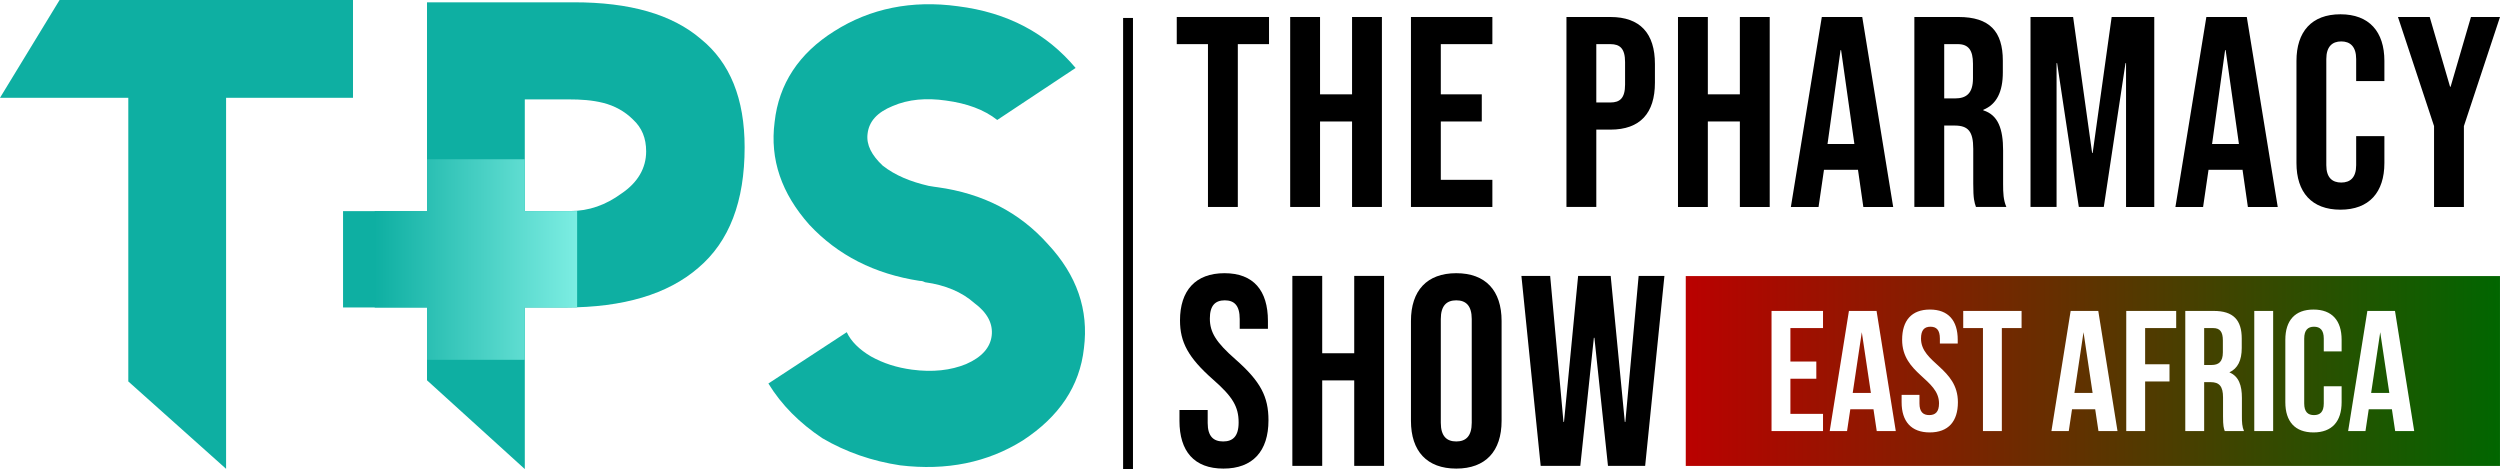 <?xml version="1.0" encoding="UTF-8"?>
<svg xmlns="http://www.w3.org/2000/svg" xmlns:xlink="http://www.w3.org/1999/xlink" id="Layer_2" data-name="Layer 2" viewBox="0 0 5069.29 951.42">
  <defs>
    <style>
      .cls-1 {
        fill: #0eafa2;
      }

      .cls-2 {
        fill: url(#linear-gradient-2);
      }

      .cls-3 {
        fill: url(#linear-gradient);
      }
    </style>
    <linearGradient id="linear-gradient" x1="759.81" y1="526.23" x2="1170.25" y2="526.23" gradientUnits="userSpaceOnUse">
      <stop offset="0" stop-color="#0eafa2"></stop>
      <stop offset="1" stop-color="#7cede2"></stop>
    </linearGradient>
    <linearGradient id="linear-gradient-2" x1="3418.25" y1="752.26" x2="5069.25" y2="752.26" gradientUnits="userSpaceOnUse">
      <stop offset="0" stop-color="#ba0100"></stop>
      <stop offset="1" stop-color="#016600"></stop>
    </linearGradient>
  </defs>
  <g id="Layer_1-2" data-name="Layer 1">
    <g>
      <g>
        <path class="cls-1" d="M715.79,0v198.28h-257.35v752.36l-198.28-177.19V198.28H0L120.83,0h594.96Z"></path>
        <path class="cls-1" d="M1421.34,79.23c-59.06-50.63-144.87-74.56-257.37-74.56h-298.13v423.38h-170.24v195.45h170.24v147.63l198.31,180v-327.69h82.94c116.75,0,206.75-26.69,268.62-80.13,63.26-53.44,94.19-135,94.19-244.69,0-98.44-29.51-171.57-88.57-219.38ZM1259.59,392.8c-30.94,22.5-64.69,35.18-104.07,35.18h-91.38v-226.44h88.57c25.31,0,47.81,1.43,70.31,7.06,22.5,5.62,43.62,16.88,60.5,33.75,18.25,16.88,26.69,37.94,26.69,64.69,0,33.75-16.88,63.26-50.62,85.76Z"></path>
        <path class="cls-1" d="M1667.75,888.76c-46.41-30.94-82.97-67.5-109.69-111.1l158.91-104.06c8.44,18.28,25.31,35.16,49.22,49.22,25.31,14.06,52.03,22.5,82.97,26.72,42.19,5.63,78.75,1.41,109.69-11.25,32.35-14.06,49.22-33.75,52.03-57.66,2.81-23.91-8.44-46.41-35.16-66.1-25.31-22.5-59.06-36.56-99.85-42.19-2.81-1.4-5.63-2.81-11.25-2.81-91.41-14.06-165.94-52.03-223.6-113.91-56.25-63.28-80.16-132.19-70.31-208.13,8.44-77.34,49.22-139.22,120.94-184.22,73.13-46.41,157.5-63.28,250.32-50.63,101.25,12.66,180,54.84,239.07,125.16l-158.91,105.47c-26.72-21.09-61.88-33.75-104.06-39.38-39.38-5.63-75.94-2.81-108.28,11.25-30.94,12.66-47.81,30.94-50.63,56.25-2.81,22.5,8.44,43.6,30.94,64.69,25.31,19.69,56.25,32.34,92.82,40.78,9.84,1.41,15.47,2.81,18.28,2.81,91.41,12.66,165.94,50.63,223.6,115.31,59.06,63.28,82.97,133.6,73.13,210.94-8.44,77.34-50.63,139.22-123.75,187.03-71.72,45-154.69,61.88-248.91,50.63-56.25-8.44-109.69-26.72-157.5-54.84Z"></path>
      </g>
      <g>
        <path d="M2449.4,89.49h-63.28v-55.03h187.1v55.03h-63.28v330.18h-60.53V89.49Z"></path>
        <path d="M2616.13,34.46h60.53v156.83h64.93V34.46h60.53v385.21h-60.53v-173.34h-64.93v173.34h-60.53V34.46Z"></path>
        <path d="M2861.01,34.46h165.09v55.03h-104.56v101.8h83.09v55.03h-83.09v118.31h104.56v55.03h-165.09V34.46Z"></path>
        <path d="M3176.32,34.46h89.15c60.53,0,90.25,33.57,90.25,95.2v37.97c0,61.63-29.72,95.2-90.25,95.2h-28.62v156.83h-60.53V34.46ZM3265.46,207.8c19.26,0,29.72-8.8,29.72-36.32v-45.67c0-27.51-10.46-36.32-29.72-36.32h-28.62v118.31h28.62Z"></path>
        <path d="M3402.48,34.46h60.53v156.83h64.94V34.46h60.53v385.21h-60.53v-173.34h-64.94v173.34h-60.53V34.46Z"></path>
        <path d="M3694.13,34.46h81.99l62.73,385.21h-60.53l-11.01-76.49v1.1h-68.79l-11.01,75.39h-56.13l62.73-385.21ZM3760.17,292l-26.96-190.4h-1.1l-26.41,190.4h54.48Z"></path>
        <path d="M3881.77,34.46h89.7c62.73,0,89.7,29.17,89.7,88.6v23.66c0,39.62-12.66,64.93-39.62,75.94v1.1c30.27,9.35,40.17,37.97,40.17,81.44v67.69c0,18.71.55,32.47,6.6,46.77h-61.63c-3.3-9.91-5.5-15.96-5.5-47.33v-70.44c0-35.77-10.46-47.33-37.97-47.33h-20.91v165.09h-60.53V34.46ZM3964.32,199.55c22.56,0,36.32-9.91,36.32-40.72v-29.72c0-27.51-9.35-39.62-30.82-39.62h-27.51v110.06h22.01Z"></path>
        <path d="M4117.3,34.46h86.4l38.52,275.7h1.1l38.52-275.7h86.4v385.21h-57.23V128.01h-1.1l-44.02,291.66h-50.63l-44.02-291.66h-1.1v291.66h-52.83V34.46Z"></path>
        <path d="M4473.88,34.46h81.99l62.73,385.21h-60.53l-11.01-76.49v1.1h-68.79l-11.01,75.39h-56.13l62.73-385.21ZM4539.92,292l-26.96-190.4h-1.1l-26.41,190.4h54.48Z"></path>
        <path d="M4656.57,330.52V123.61c0-59.43,30.82-94.65,89.15-94.65s89.15,35.22,89.15,94.65v40.72h-57.23v-44.57c0-25.31-12.11-35.77-30.27-35.77s-30.27,10.46-30.27,35.77v215.16c0,25.31,12.11,35.22,30.27,35.22s30.27-9.91,30.27-35.22v-58.88h57.23v54.48c0,59.43-30.82,94.65-89.15,94.65s-89.15-35.22-89.15-94.65Z"></path>
        <path d="M4935.57,255.68l-73.19-221.22h64.38l41.27,141.42h1.1l41.27-141.42h58.88l-73.19,221.22v163.99h-60.53v-163.99Z"></path>
        <path d="M2391.62,853.32v-22.01h57.23v26.41c0,27.51,12.11,37.42,31.37,37.42s31.37-9.91,31.37-38.52c0-31.92-12.11-52.28-51.73-86.95-50.63-44.57-67.14-75.94-67.14-119.96,0-60.53,31.37-95.75,90.25-95.75s88.05,35.22,88.05,96.85v15.96h-57.23v-19.81c0-27.52-11.01-37.97-30.27-37.97s-30.27,10.46-30.27,36.87c0,28.07,12.66,48.43,52.28,83.09,50.63,44.57,66.59,75.39,66.59,123.27,0,62.73-31.92,97.95-91.35,97.95s-89.15-35.22-89.15-96.85Z"></path>
        <path d="M2620.53,559.46h60.53v156.83h64.93v-156.83h60.53v385.21h-60.53v-173.34h-64.93v173.34h-60.53v-385.21Z"></path>
        <path d="M2861.01,853.32v-202.51c0-61.63,32.47-96.85,91.9-96.85s91.9,35.22,91.9,96.85v202.51c0,61.63-32.47,96.85-91.9,96.85s-91.9-35.22-91.9-96.85ZM2984.27,857.17v-210.21c0-27.52-12.11-37.97-31.37-37.97s-31.37,10.46-31.37,37.97v210.21c0,27.52,12.11,37.97,31.37,37.97s31.37-10.46,31.37-37.97Z"></path>
        <path d="M3084.97,559.46h58.33l26.96,296.06h1.1l28.62-296.06h66.04l28.62,296.06h1.1l26.96-296.06h52.28l-39.07,385.21h-75.39l-27.51-259.74h-1.1l-27.51,259.74h-80.34l-39.07-385.21Z"></path>
      </g>
      <rect x="2277.35" y="36.42" width="20" height="915"></rect>
      <polygon class="cls-3" points="865.91 322.88 1064.15 322.88 1064.15 428.04 1170.25 428.04 1170.25 623.49 1064.15 623.49 1064.15 729.59 865.91 729.59 865.91 623.49 759.81 623.49 759.81 428.04 865.91 428.04 865.91 322.88"></polygon>
    </g>
    <path class="cls-2" d="M4507.34,690.32v24.01c0,19.49-8.7,25.75-22.97,25.75h-14.96v-74.82h18.44c13.57,0,19.49,7.66,19.49,25.05ZM4206.34,796.8h36.88l-18.44-123.18-18.44,123.18ZM5069.25,559.76v385h-1651v-385h1651ZM3696.56,630.47h-104.39v243.58h104.39v-34.8h-66.12v-71.33h52.54v-34.8h-52.54v-67.86h66.12v-34.8ZM3844.1,874.05l-38.97-243.58h-56.02l-38.97,243.58h35.15l6.61-44.19h46.98l6.61,44.19h38.62ZM3970.07,815.59c0-69.6-74.81-78.99-74.81-129.1,0-17.4,6.96-24.01,19.14-24.01s19.14,6.61,19.14,24.01v10.09h36.19v-7.66c0-38.97-19.14-61.24-56.37-61.24s-56.37,22.27-56.37,61.24c0,69.6,74.81,78.99,74.81,129.1,0,17.4-7.66,23.66-19.83,23.66s-19.83-6.26-19.83-23.66v-17.4h-36.19v14.96c0,38.97,19.49,61.24,57.07,61.24s57.07-22.27,57.07-61.24ZM4099.17,630.47h-118.31v34.8h40.02v208.79h38.28v-208.79h40.02v-34.8ZM4293.68,874.05l-38.97-243.58h-56.02l-38.97,243.58h35.15l6.61-44.19h46.98l6.61,44.19h38.62ZM4412.69,630.47h-101.26v243.58h38.28v-100.57h49.41v-34.8h-49.41v-73.42h62.98v-34.8ZM4550.14,874.05c-3.83-9.05-4.18-17.75-4.18-29.58v-37.58c0-25.4-6.26-43.85-25.4-51.85,17.05-8,25.05-24.36,25.05-49.41v-19.14c0-37.58-17.05-56.02-56.72-56.02h-57.76v243.58h38.28v-99.17h13.22c17.4,0,25.05,8.35,25.05,30.97v38.28c0,19.83,1.39,23.66,3.48,29.93h38.97ZM4609.3,630.47h-38.28v243.58h38.28v-243.58ZM4748.14,688.93c0-38.97-19.49-61.24-57.07-61.24s-57.07,22.27-57.07,61.24v126.66c0,38.97,19.49,61.24,57.07,61.24s57.07-22.27,57.07-61.24v-32.36h-36.19v34.8c0,17.4-7.66,23.66-19.83,23.66s-19.83-6.26-19.83-23.66v-131.54c0-17.4,7.66-24.01,19.83-24.01s19.83,6.61,19.83,24.01v26.1h36.19v-23.66ZM4895.33,874.05l-38.97-243.58h-56.02l-38.97,243.58h35.15l6.61-44.19h46.98l6.61,44.19h38.62ZM4807.98,796.8h36.88l-18.44-123.18-18.44,123.18ZM3756.76,796.8h36.88l-18.44-123.18-18.44,123.18Z"></path>
  </g>
</svg>
